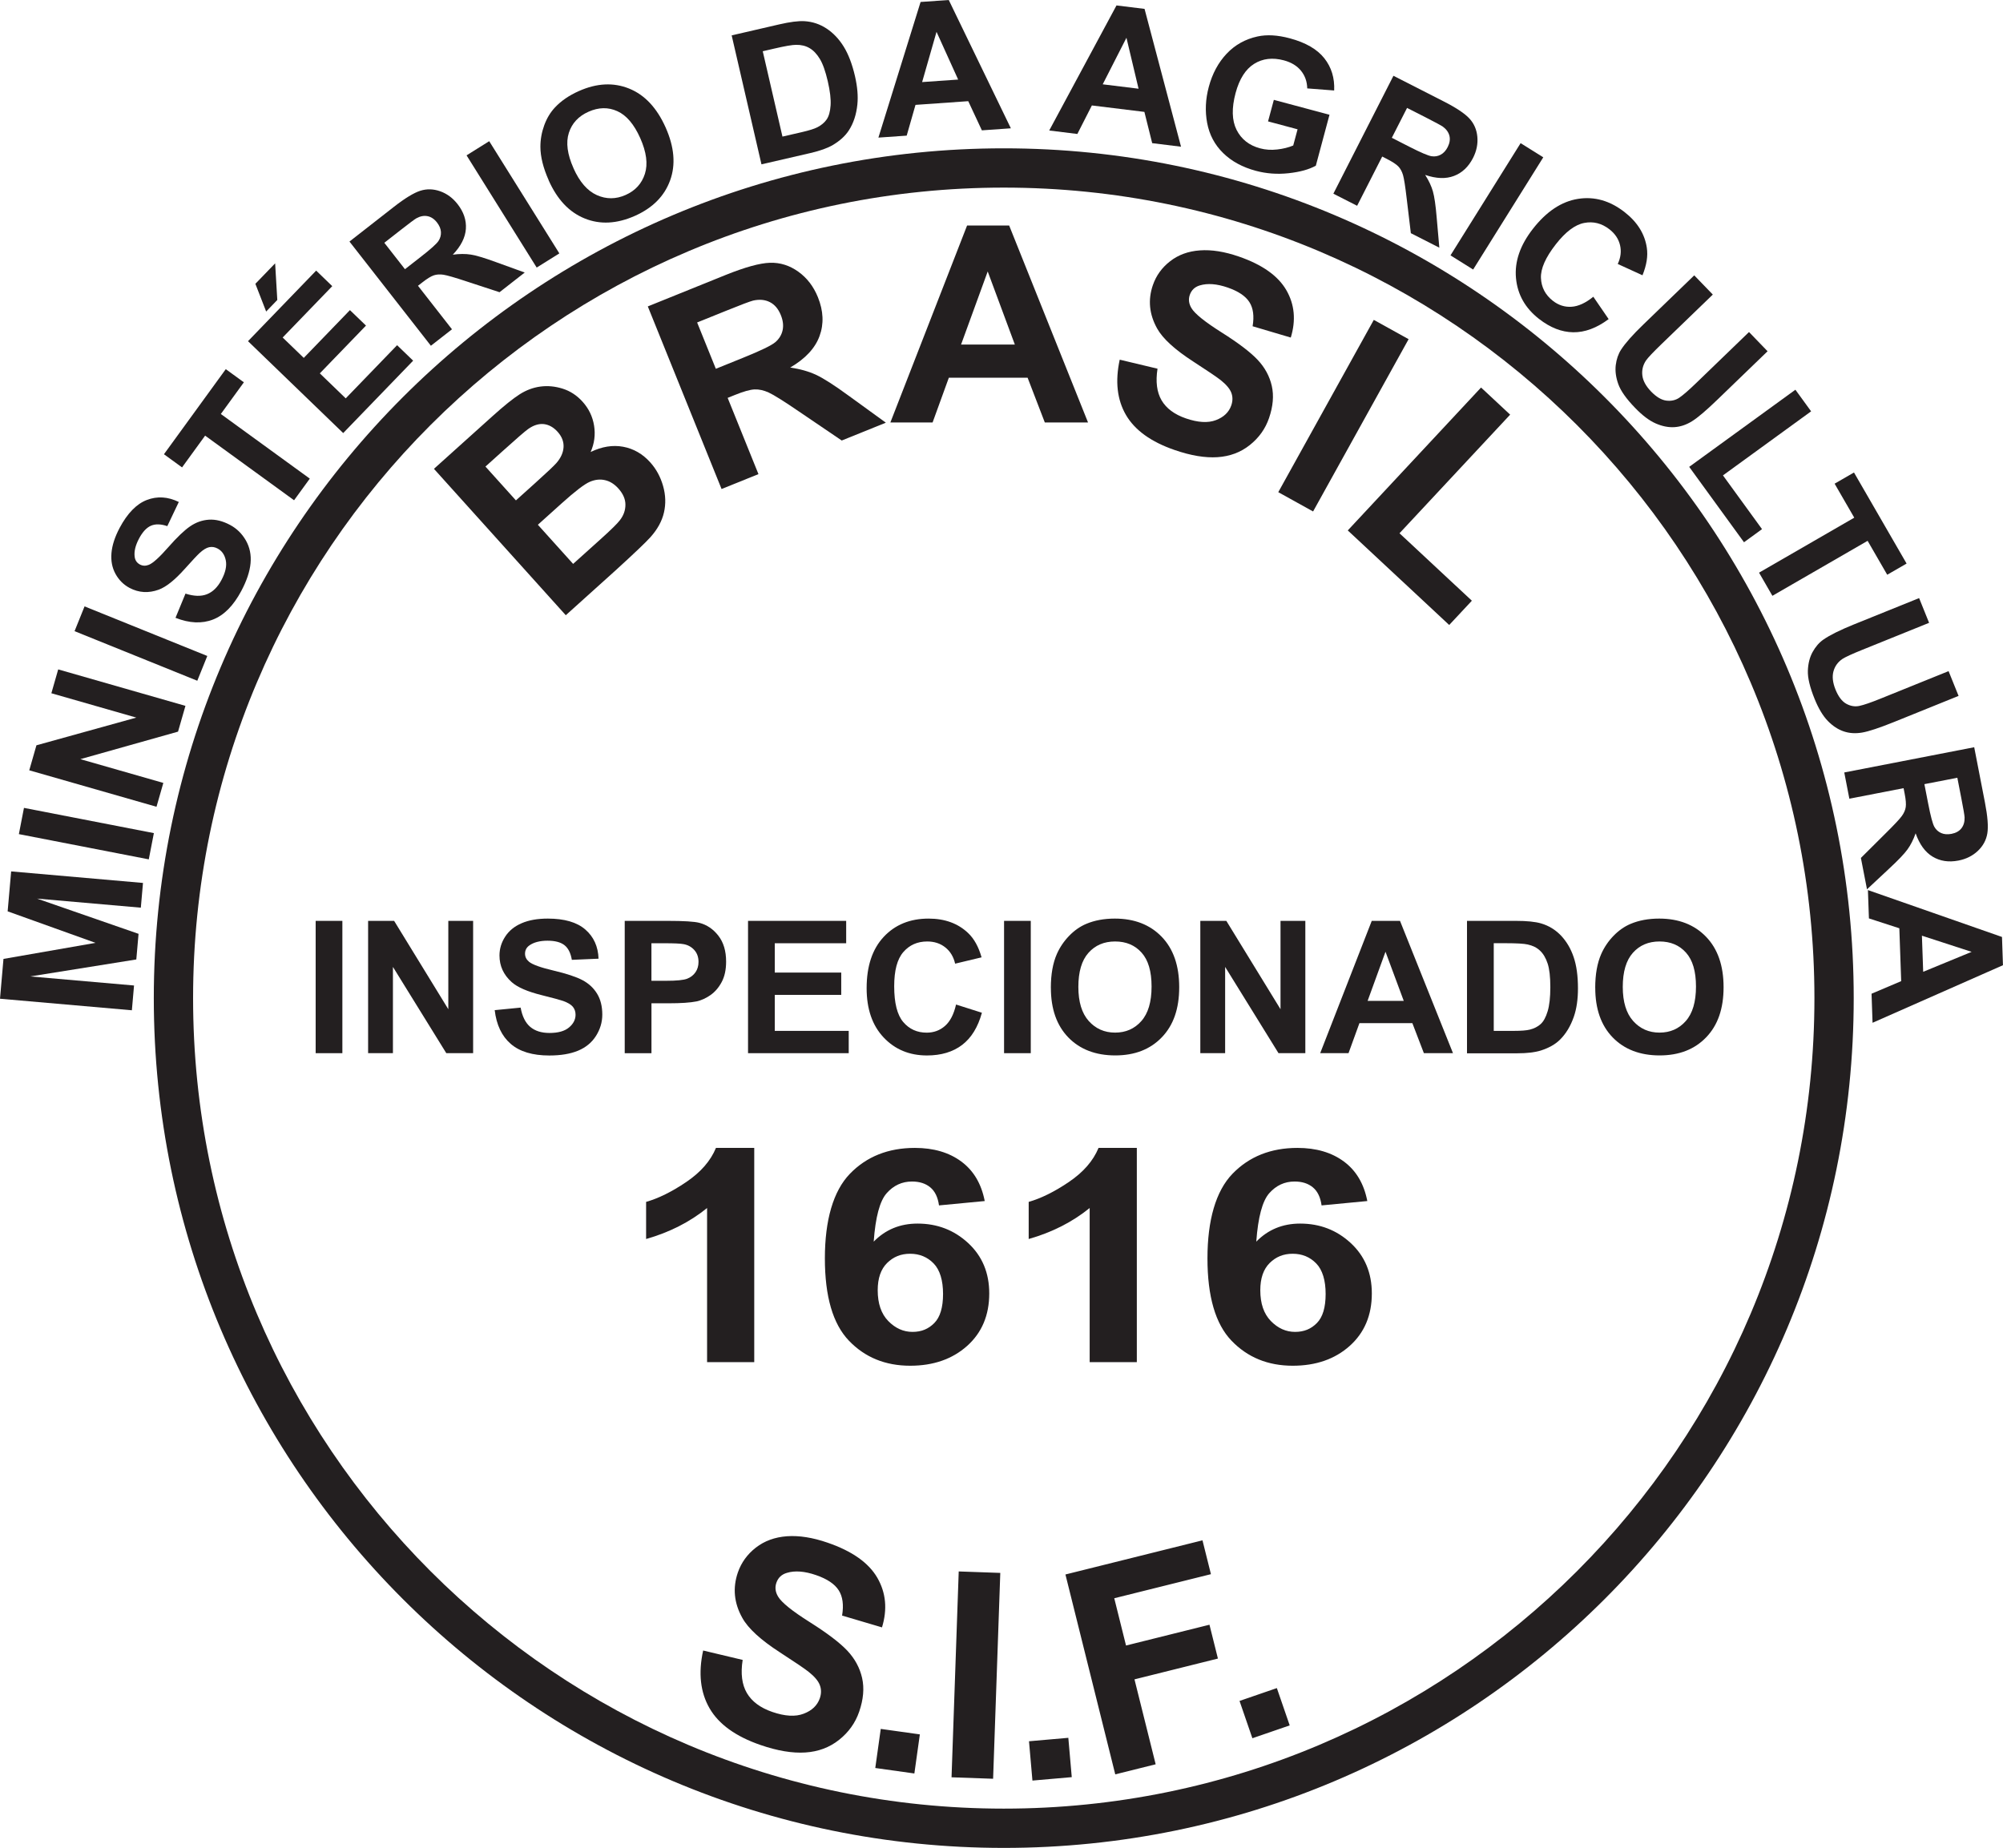 <svg xmlns="http://www.w3.org/2000/svg" id="b" viewBox="0 0 518.99 478.9"><g id="c"><path d="M81.79,272.94v-34.29h6.92v34.29h-6.92Z" fill="#231f20"></path><path d="M95.38,272.94v-34.29h6.74l14.04,22.9v-22.9h6.43v34.29h-6.95l-13.83-22.36v22.36h-6.43Z" fill="#231f20"></path><path d="M128.16,261.79l6.74-.66c.41,2.26,1.23,3.92,2.47,4.98s2.91,1.59,5.02,1.59c2.23,0,3.91-.47,5.04-1.42,1.13-.94,1.7-2.05,1.7-3.31,0-.81-.24-1.5-.71-2.07-.48-.57-1.31-1.06-2.49-1.49-.81-.28-2.66-.78-5.54-1.5-3.71-.92-6.32-2.05-7.81-3.39-2.11-1.89-3.16-4.19-3.16-6.9,0-1.75.5-3.38,1.49-4.9s2.42-2.68,4.28-3.47c1.86-.8,4.11-1.19,6.75-1.19,4.3,0,7.54.94,9.72,2.83,2.18,1.89,3.32,4.41,3.43,7.56l-6.92.3c-.3-1.76-.93-3.03-1.91-3.8-.98-.77-2.44-1.16-4.39-1.16s-3.59.41-4.73,1.24c-.73.53-1.1,1.24-1.1,2.13,0,.81.34,1.5,1.03,2.08.87.73,2.99,1.5,6.36,2.29,3.37.8,5.86,1.62,7.47,2.47,1.61.85,2.88,2.01,3.79,3.49s1.37,3.29,1.37,5.46c0,1.96-.55,3.8-1.64,5.52-1.09,1.72-2.64,2.99-4.63,3.82-2,.83-4.48,1.25-7.46,1.25-4.34,0-7.67-1-9.99-3.01-2.32-2-3.71-4.92-4.16-8.76Z" fill="#231f20"></path><path d="M161.87,272.94v-34.29h11.11c4.21,0,6.96.17,8.23.51,1.96.51,3.61,1.63,4.94,3.36,1.33,1.72,1.99,3.95,1.99,6.68,0,2.11-.38,3.88-1.15,5.31-.76,1.43-1.74,2.56-2.91,3.38-1.18.82-2.37,1.36-3.59,1.63-1.65.33-4.05.49-7.18.49h-4.51v12.94h-6.92ZM168.79,244.45v9.73h3.79c2.73,0,4.55-.18,5.47-.54.92-.36,1.64-.92,2.16-1.68.52-.76.78-1.65.78-2.67,0-1.25-.37-2.28-1.1-3.09-.73-.81-1.66-1.32-2.78-1.52-.83-.16-2.49-.23-4.98-.23h-3.35Z" fill="#231f20"></path><path d="M193.82,272.94v-34.29h25.43v5.8h-18.5v7.6h17.22v5.78h-17.22v9.33h19.16v5.78h-26.08Z" fill="#231f20"></path><path d="M247.71,260.33l6.71,2.13c-1.03,3.74-2.74,6.52-5.13,8.34-2.39,1.82-5.43,2.73-9.11,2.73-4.55,0-8.3-1.56-11.23-4.67-2.93-3.11-4.4-7.36-4.4-12.76,0-5.71,1.47-10.14,4.42-13.3,2.95-3.16,6.82-4.74,11.63-4.74,4.2,0,7.6,1.24,10.22,3.72,1.56,1.47,2.73,3.57,3.51,6.32l-6.85,1.64c-.41-1.78-1.25-3.18-2.54-4.21s-2.85-1.54-4.69-1.54c-2.54,0-4.6.91-6.19,2.74s-2.37,4.78-2.37,8.87c0,4.34.78,7.42,2.34,9.26,1.56,1.84,3.59,2.76,6.08,2.76,1.84,0,3.42-.58,4.75-1.75,1.33-1.17,2.28-3.01,2.85-5.52Z" fill="#231f20"></path><path d="M260.16,272.94v-34.29h6.92v34.29h-6.92Z" fill="#231f20"></path><path d="M272.28,256.01c0-3.49.52-6.42,1.57-8.8.78-1.75,1.84-3.31,3.19-4.7,1.35-1.39,2.83-2.42,4.43-3.09,2.14-.9,4.6-1.36,7.39-1.36,5.05,0,9.1,1.57,12.13,4.7s4.55,7.49,4.55,13.08-1.5,9.87-4.51,12.99c-3.01,3.13-7.03,4.69-12.07,4.69s-9.15-1.56-12.16-4.67-4.51-7.4-4.51-12.85ZM279.41,255.77c0,3.88.9,6.83,2.69,8.83,1.79,2,4.07,3.01,6.83,3.01s5.03-.99,6.79-2.98c1.77-1.99,2.66-4.97,2.66-8.95s-.86-6.86-2.58-8.79c-1.72-1.93-4.01-2.9-6.87-2.9s-5.15.98-6.9,2.94c-1.75,1.96-2.62,4.91-2.62,8.85Z" fill="#231f20"></path><path d="M311.01,272.94v-34.29h6.74l14.04,22.9v-22.9h6.43v34.29h-6.95l-13.83-22.36v22.36h-6.43Z" fill="#231f20"></path><path d="M376.47,272.94h-7.53l-2.99-7.79h-13.71l-2.83,7.79h-7.34l13.36-34.29h7.32l13.73,34.29ZM363.72,259.38l-4.73-12.73-4.63,12.73h9.36Z" fill="#231f20"></path><path d="M380.11,238.65h12.66c2.85,0,5.03.22,6.53.66,2.01.59,3.73,1.65,5.17,3.16,1.43,1.51,2.53,3.37,3.27,5.56.75,2.19,1.12,4.89,1.12,8.11,0,2.82-.35,5.26-1.05,7.3-.86,2.5-2.08,4.51-3.67,6.06-1.2,1.17-2.82,2.08-4.87,2.74-1.53.48-3.57.73-6.13.73h-13.03v-34.29ZM387.04,244.45v22.71h5.17c1.93,0,3.33-.11,4.19-.33,1.12-.28,2.05-.76,2.79-1.43.74-.67,1.35-1.77,1.81-3.31.47-1.54.7-3.63.7-6.28s-.23-4.69-.7-6.11-1.12-2.53-1.96-3.32c-.84-.8-1.91-1.33-3.21-1.61-.97-.22-2.86-.33-5.68-.33h-3.11Z" fill="#231f20"></path><path d="M413.33,256.01c0-3.49.52-6.42,1.57-8.8.78-1.75,1.84-3.31,3.19-4.7,1.35-1.39,2.83-2.42,4.43-3.09,2.14-.9,4.6-1.36,7.39-1.36,5.05,0,9.1,1.57,12.13,4.7s4.55,7.49,4.55,13.08-1.5,9.87-4.51,12.99c-3.01,3.13-7.03,4.69-12.07,4.69s-9.15-1.56-12.16-4.67-4.51-7.4-4.51-12.85ZM420.47,255.77c0,3.88.9,6.83,2.69,8.83,1.79,2,4.07,3.01,6.83,3.01s5.03-.99,6.79-2.98c1.77-1.99,2.66-4.97,2.66-8.95s-.86-6.86-2.58-8.79c-1.72-1.93-4.01-2.9-6.87-2.9s-5.15.98-6.9,2.94c-1.75,1.96-2.62,4.91-2.62,8.85Z" fill="#231f20"></path><path d="M260.08,38.44c121.61,0,220.23,98.62,220.23,220.23s-98.62,220.23-220.23,220.23S39.85,380.28,39.85,258.67,138.47,38.44,260.08,38.44M260.08,48.62c115.99,0,210.05,94.06,210.05,210.05s-94.06,210.05-210.05,210.05S50.03,374.66,50.03,258.67,144.09,48.62,260.08,48.62Z" fill="#231f20" fill-rule="evenodd"></path><path d="M306.01,38.02l-7.47-.92-2.02-8.1-13.61-1.67-3.76,7.39-7.29-.9L289.29,1.41l7.27.89,9.45,35.71ZM295.01,23l-3.14-13.21-6.15,12.06,9.29,1.14Z" fill="#231f20"></path><path d="M261.93,33.25l-7.52.53-3.53-7.56-13.67.96-2.28,7.97-7.33.51L238.53.51l7.3-.51,16.09,33.25ZM248.26,20.61l-5.6-12.36-3.73,13.02,9.33-.65Z" fill="#231f20"></path><path d="M328.56,31.46l1.5-5.58,14.42,3.86-3.54,13.2c-1.76.98-4.11,1.63-7.05,1.95-2.94.32-5.77.11-8.49-.62-3.46-.93-6.29-2.46-8.48-4.61-2.19-2.14-3.56-4.74-4.14-7.79-.57-3.05-.43-6.17.42-9.34.92-3.45,2.47-6.32,4.63-8.61,2.16-2.29,4.83-3.78,8-4.47,2.42-.53,5.21-.37,8.37.48,4.11,1.1,7.09,2.83,8.94,5.17,1.85,2.34,2.7,5.13,2.55,8.35l-6.98-.54c-.03-1.75-.57-3.27-1.6-4.56-1.04-1.29-2.52-2.19-4.45-2.71-2.92-.78-5.49-.48-7.71.91-2.22,1.39-3.82,3.91-4.8,7.55-1.05,3.93-.97,7.11.25,9.55,1.22,2.43,3.25,4.03,6.08,4.79,1.4.38,2.88.48,4.44.3,1.55-.17,2.94-.52,4.16-1.03l1.13-4.2-7.66-2.05Z" fill="#231f20"></path><path d="M189.58,9.17l12.33-2.85c2.78-.64,4.95-.92,6.51-.83,2.09.12,4.01.76,5.75,1.91s3.22,2.71,4.44,4.68c1.22,1.97,2.19,4.52,2.92,7.65.63,2.75.84,5.2.62,7.35-.27,2.62-1.01,4.87-2.22,6.73-.91,1.41-2.28,2.66-4.12,3.76-1.38.82-3.32,1.51-5.81,2.09l-12.7,2.93-7.72-33.42ZM197.63,13.27l5.11,22.13,5.04-1.16c1.88-.44,3.22-.85,4.01-1.26,1.03-.53,1.83-1.2,2.4-2.02.57-.82.91-2.03,1.02-3.63.11-1.6-.13-3.69-.73-6.28-.6-2.58-1.28-4.51-2.06-5.79-.78-1.28-1.66-2.21-2.66-2.79-1-.59-2.16-.87-3.49-.85-.99,0-2.86.32-5.61.96l-3.03.7Z" fill="#231f20"></path><path d="M345.48,50.2l15.57-30.56,12.98,6.62c3.27,1.66,5.5,3.15,6.7,4.45,1.2,1.3,1.89,2.88,2.06,4.74.17,1.86-.2,3.69-1.12,5.49-1.17,2.29-2.81,3.84-4.92,4.65-2.11.81-4.6.72-7.48-.26.94,1.46,1.6,2.87,2,4.25.39,1.37.72,3.62.98,6.75l.69,7.86-7.38-3.76-1.07-8.92c-.37-3.18-.69-5.23-.96-6.15-.27-.92-.67-1.65-1.21-2.22-.54-.56-1.51-1.2-2.93-1.93l-1.25-.64-6.5,12.76-6.17-3.14ZM360.63,35.71l4.56,2.33c2.96,1.51,4.87,2.32,5.74,2.45.86.13,1.66-.01,2.39-.41.73-.4,1.33-1.06,1.79-1.97.52-1.03.67-2,.45-2.91-.23-.91-.8-1.71-1.71-2.38-.47-.32-1.95-1.12-4.45-2.4l-4.82-2.45-3.95,7.75Z" fill="#231f20"></path><path d="M142.17,46.71c-1.42-3.19-2.14-6.08-2.15-8.67,0-1.91.34-3.78,1-5.59.67-1.82,1.6-3.36,2.79-4.62,1.58-1.69,3.65-3.11,6.2-4.24,4.62-2.05,8.95-2.27,12.99-.64,4.04,1.63,7.2,5,9.47,10.09,2.25,5.06,2.64,9.63,1.16,13.71-1.48,4.08-4.52,7.14-9.12,9.19-4.66,2.07-9,2.3-13.01.68-4.02-1.62-7.13-4.92-9.35-9.91ZM148.59,43.59c1.58,3.55,3.6,5.87,6.05,6.97,2.45,1.1,4.94,1.09,7.46-.03,2.52-1.12,4.19-2.95,5-5.49.81-2.54.4-5.62-1.21-9.25-1.6-3.59-3.58-5.92-5.94-6.98-2.36-1.07-4.84-1.02-7.45.14-2.61,1.16-4.31,2.99-5.11,5.49-.8,2.5-.4,5.55,1.21,9.15Z" fill="#231f20"></path><path d="M375.83,66.18l18.17-29.08,5.87,3.67-18.17,29.08-5.87-3.67Z" fill="#231f20"></path><path d="M139.06,69.34l-18.17-29.08,5.87-3.67,18.17,29.08-5.87,3.67Z" fill="#231f20"></path><path d="M412.83,76.89l3.98,5.81c-3.12,2.32-6.18,3.45-9.18,3.41-3.01-.04-5.96-1.2-8.86-3.46-3.59-2.8-5.58-6.33-5.97-10.59-.39-4.26,1.07-8.51,4.39-12.76,3.51-4.5,7.41-7.08,11.67-7.76s8.29.47,12.08,3.43c3.31,2.58,5.23,5.66,5.76,9.23.33,2.12-.05,4.49-1.12,7.14l-6.41-2.93c.77-1.65.97-3.28.59-4.88-.38-1.6-1.29-2.97-2.74-4.1-2-1.56-4.19-2.12-6.56-1.65-2.37.46-4.81,2.3-7.33,5.52-2.67,3.42-3.96,6.33-3.86,8.74.1,2.41,1.13,4.38,3.09,5.92,1.45,1.13,3.06,1.65,4.82,1.54,1.77-.11,3.65-.97,5.65-2.59Z" fill="#231f20"></path><path d="M111.66,89.62l-21.11-27.02,11.48-8.97c2.89-2.26,5.18-3.65,6.86-4.19,1.69-.54,3.41-.49,5.17.13,1.76.63,3.26,1.74,4.51,3.34,1.58,2.03,2.3,4.17,2.14,6.42-.16,2.25-1.29,4.48-3.39,6.67,1.72-.23,3.28-.24,4.69-.02,1.41.22,3.59.88,6.53,1.96l7.42,2.69-6.53,5.1-8.54-2.8c-3.04-1.01-5.04-1.58-5.98-1.73-.94-.14-1.78-.09-2.52.16-.74.25-1.73.86-2.98,1.84l-1.11.86,8.81,11.28-5.46,4.26ZM104.93,69.76l4.04-3.15c2.62-2.04,4.17-3.43,4.64-4.16.48-.73.69-1.51.64-2.34-.05-.83-.4-1.65-1.03-2.46-.71-.91-1.53-1.45-2.45-1.63-.92-.18-1.88,0-2.88.55-.49.28-1.84,1.29-4.05,3.02l-4.26,3.33,5.36,6.86Z" fill="#231f20"></path><path d="M438.99,71.36l4.81,4.98-13.36,12.9c-2.12,2.05-3.43,3.44-3.94,4.17-.8,1.19-1.12,2.48-.96,3.87s.92,2.78,2.26,4.18c1.37,1.41,2.68,2.2,3.95,2.36,1.27.16,2.4-.09,3.38-.76.98-.67,2.45-1.94,4.4-3.83l13.65-13.18,4.81,4.98-12.96,12.51c-2.96,2.86-5.18,4.75-6.67,5.66-1.48.91-3,1.41-4.54,1.5-1.54.09-3.14-.23-4.81-.96-1.67-.73-3.45-2.07-5.33-4.02-2.28-2.35-3.73-4.4-4.36-6.15-.63-1.74-.85-3.39-.67-4.93.19-1.55.65-2.89,1.39-4.04,1.1-1.69,3.03-3.87,5.79-6.53l13.16-12.71Z" fill="#231f20"></path><path d="M88.93,112.24l-24.67-23.82,17.66-18.29,4.17,4.03-12.85,13.31,5.47,5.28,11.96-12.38,4.16,4.01-11.96,12.38,6.71,6.48,13.31-13.78,4.16,4.01-18.12,18.76ZM68.96,80.73l-2.79-7.18,5.12-5.3.56,9.49-2.89,3Z" fill="#231f20"></path><path d="M437.68,120.99l27.52-19.99,4.07,5.6-22.84,16.6,10.12,13.93-4.67,3.4-14.19-19.53Z" fill="#231f20"></path><path d="M76.2,129.65l-23.05-16.75-5.98,8.23-4.69-3.41,16.02-22.05,4.69,3.41-5.97,8.21,23.05,16.75-4.07,5.6Z" fill="#231f20"></path><path d="M455.78,148.41l24.67-14.25-5.09-8.81,5.02-2.9,13.63,23.6-5.02,2.9-5.08-8.79-24.67,14.25-3.46-6Z" fill="#231f20"></path><path d="M497.25,154.99l2.59,6.42-17.22,6.96c-2.73,1.1-4.47,1.9-5.22,2.39-1.19.8-1.97,1.88-2.34,3.23-.37,1.35-.19,2.93.53,4.72.74,1.82,1.66,3.04,2.78,3.67,1.12.62,2.26.81,3.42.56,1.16-.25,3-.88,5.51-1.9l17.59-7.11,2.59,6.42-16.7,6.75c-3.82,1.54-6.58,2.46-8.3,2.75-1.72.29-3.31.19-4.77-.31-1.46-.49-2.83-1.39-4.1-2.69-1.27-1.3-2.42-3.21-3.44-5.73-1.23-3.04-1.81-5.48-1.74-7.33.07-1.85.48-3.46,1.23-4.82.75-1.36,1.68-2.44,2.8-3.22,1.65-1.15,4.26-2.45,7.81-3.89l16.96-6.85Z" fill="#231f20"></path><path d="M45.48,160.1l2.58-6.26c2.19.7,4.04.76,5.56.16s2.77-1.82,3.76-3.68c1.05-1.97,1.42-3.67,1.12-5.12-.3-1.44-1.01-2.46-2.13-3.05-.72-.38-1.44-.49-2.16-.34-.73.15-1.55.65-2.48,1.5-.63.58-1.94,1.98-3.92,4.19-2.55,2.85-4.78,4.61-6.66,5.31-2.65.97-5.18.82-7.58-.45-1.54-.82-2.75-2.02-3.63-3.61-.88-1.59-1.23-3.39-1.06-5.41.17-2.02.88-4.19,2.11-6.52,2.02-3.8,4.38-6.22,7.06-7.25,2.69-1.03,5.45-.86,8.28.52l-2.98,6.26c-1.7-.57-3.11-.6-4.25-.1-1.14.5-2.17,1.61-3.08,3.33-.94,1.78-1.32,3.36-1.12,4.75.12.9.58,1.55,1.36,1.97.72.38,1.49.4,2.32.07,1.06-.43,2.73-1.94,5.01-4.54,2.28-2.6,4.18-4.41,5.69-5.44,1.51-1.03,3.13-1.6,4.86-1.71,1.73-.11,3.55.34,5.47,1.36,1.73.92,3.1,2.27,4.11,4.04,1,1.77,1.4,3.73,1.2,5.89-.2,2.15-1,4.55-2.4,7.18-2.04,3.83-4.48,6.3-7.34,7.41-2.86,1.11-6.09.97-9.69-.44Z" fill="#231f20"></path><path d="M51.12,176.42l-31.8-12.85,2.59-6.42,31.8,12.85-2.59,6.42Z" fill="#231f20"></path><path d="M477.87,200.19l33.66-6.54,2.78,14.31c.7,3.6.91,6.27.62,8.02-.29,1.75-1.11,3.26-2.46,4.54-1.36,1.28-3.03,2.11-5.02,2.5-2.53.49-4.76.15-6.69-1.01-1.93-1.16-3.4-3.18-4.41-6.05-.57,1.64-1.28,3.03-2.12,4.19-.84,1.16-2.41,2.8-4.71,4.93l-5.77,5.39-1.58-8.13,6.37-6.34c2.28-2.25,3.7-3.77,4.25-4.54.56-.78.89-1.55,1-2.32.11-.77.02-1.93-.29-3.5l-.27-1.38-14.05,2.73-1.32-6.8ZM498.62,203.21l.98,5.03c.63,3.26,1.17,5.27,1.6,6.03.43.76,1.03,1.3,1.79,1.63.76.33,1.65.39,2.66.2,1.13-.22,1.99-.7,2.57-1.44.58-.74.85-1.68.82-2.82-.03-.57-.31-2.23-.85-4.98l-1.03-5.3-8.54,1.66Z" fill="#231f20"></path><path d="M40.55,209.08l-32.97-9.45,1.86-6.48,25.88-7.18-22.01-6.31,1.77-6.18,32.97,9.45-1.92,6.68-25.31,7.13,21.5,6.16-1.77,6.18Z" fill="#231f20"></path><path d="M38.55,222.71l-33.66-6.54,1.32-6.8,33.66,6.54-1.32,6.8Z" fill="#231f20"></path><path d="M485.19,265.06l-.26-7.53,7.68-3.26-.48-13.7-7.88-2.56-.26-7.34,34.74,12.15.25,7.32-33.79,14.92ZM498.31,251.85l12.55-5.17-12.88-4.19.33,9.35Z" fill="#231f20"></path><path d="M34.16,261.82l-34.16-2.99.9-10.32,23.85-4.16-22.77-8.17.91-10.35,34.16,2.99-.56,6.41-26.89-2.35,26.3,9.13-.58,6.64-27.48,4.4,26.89,2.35-.56,6.41Z" fill="#231f20"></path><path d="M290.12,93.21l9.8,2.34c-.53,3.38-.17,6.12,1.06,8.21,1.23,2.09,3.33,3.65,6.29,4.67,3.14,1.08,5.73,1.23,7.78.45,2.05-.78,3.38-2.06,3.99-3.84.39-1.14.39-2.23,0-3.26-.39-1.03-1.32-2.13-2.79-3.3-1.01-.79-3.37-2.39-7.08-4.79-4.78-3.09-7.9-5.95-9.35-8.56-2.05-3.68-2.42-7.43-1.1-11.25.85-2.46,2.33-4.52,4.47-6.18,2.13-1.66,4.7-2.6,7.71-2.81,3.01-.22,6.37.31,10.08,1.59,6.06,2.09,10.16,4.99,12.31,8.7,2.15,3.71,2.53,7.81,1.16,12.3l-9.89-2.93c.44-2.62.16-4.72-.84-6.27-1-1.56-2.87-2.81-5.61-3.76-2.83-.98-5.25-1.16-7.25-.55-1.29.39-2.15,1.21-2.58,2.46-.39,1.14-.25,2.28.44,3.43.87,1.46,3.49,3.56,7.84,6.31,4.36,2.75,7.46,5.12,9.32,7.1,1.86,1.98,3.08,4.23,3.65,6.74.57,2.52.33,5.3-.72,8.35-.95,2.77-2.61,5.09-4.98,6.98-2.37,1.89-5.16,2.93-8.37,3.14-3.21.21-6.92-.41-11.11-1.86-6.1-2.1-10.3-5.13-12.6-9.07-2.3-3.95-2.84-8.73-1.62-14.35Z" fill="#231f20"></path><path d="M281.93,109.49h-11.21l-4.46-11.6h-20.41l-4.21,11.6h-10.94l19.88-51.05h10.9l20.44,51.05ZM262.95,89.29l-7.03-18.94-6.9,18.94h13.93Z" fill="#231f20"></path><path d="M331.21,127.55l24.75-44.65,9.02,5-24.75,44.65-9.02-5Z" fill="#231f20"></path><path d="M186.97,126.75l-19.12-47.34,20.12-8.13c5.06-2.04,8.91-3.1,11.54-3.18,2.64-.08,5.08.69,7.34,2.31,2.26,1.62,3.95,3.83,5.08,6.62,1.43,3.55,1.58,6.91.42,10.06-1.15,3.16-3.69,5.88-7.6,8.16,2.55.37,4.79,1,6.72,1.9,1.93.9,4.78,2.73,8.55,5.49l9.51,6.9-11.43,4.62-11.07-7.51c-3.94-2.69-6.56-4.33-7.85-4.92-1.29-.59-2.51-.86-3.67-.81-1.16.05-2.83.52-5.03,1.41l-1.94.78,7.98,19.76-9.56,3.86ZM185.49,95.57l7.07-2.86c4.58-1.85,7.37-3.2,8.35-4.05.98-.85,1.61-1.88,1.87-3.08.26-1.21.11-2.52-.47-3.94-.64-1.59-1.59-2.71-2.83-3.34-1.25-.64-2.7-.77-4.35-.4-.82.21-3.17,1.09-7.04,2.66l-7.46,3.01,4.85,12.01Z" fill="#231f20"></path><path d="M349.22,137.46l34.53-37.03,7.54,7.03-28.67,30.74,18.75,17.48-5.87,6.29-26.29-24.51Z" fill="#231f20"></path><path d="M112.44,121.5l15.17-13.65c3-2.7,5.35-4.59,7.05-5.67,1.7-1.08,3.49-1.75,5.37-2,1.88-.25,3.8-.07,5.77.55,1.96.62,3.69,1.75,5.16,3.39,1.6,1.78,2.59,3.84,2.97,6.18.38,2.35.08,4.63-.89,6.84,2.92-1.41,5.73-1.86,8.43-1.36,2.7.5,5.04,1.85,7.01,4.04,1.55,1.72,2.66,3.76,3.33,6.12.67,2.35.74,4.64.23,6.87-.51,2.23-1.68,4.37-3.52,6.42-1.15,1.29-4.15,4.15-9.01,8.58l-12.91,11.63-34.16-37.94ZM125.78,120.91l7.9,8.77,5.02-4.52c2.98-2.69,4.8-4.4,5.45-5.14,1.17-1.34,1.79-2.72,1.87-4.14.08-1.43-.44-2.75-1.54-3.98-1.06-1.17-2.24-1.83-3.54-1.99-1.31-.15-2.67.27-4.09,1.27-.84.6-3.06,2.52-6.66,5.77l-4.4,3.96ZM139.37,136l9.13,10.14,7.09-6.38c2.76-2.48,4.44-4.14,5.04-4.96.95-1.23,1.43-2.57,1.42-4.02,0-1.45-.62-2.84-1.83-4.19-1.03-1.14-2.17-1.86-3.44-2.15-1.27-.3-2.58-.16-3.95.42-1.37.58-3.8,2.44-7.28,5.57l-6.19,5.57Z" fill="#231f20"></path><path d="M324.5,450.48l-3.33-9.67,9.67-3.33,3.33,9.67-9.67,3.33ZM288.97,459.84l-12.91-51.8,35.51-8.85,2.19,8.77-25.05,6.24,3.05,12.25,21.62-5.39,2.19,8.77-21.62,5.39,5.49,22.01-10.47,2.61ZM267.51,461.45l-.89-10.19,10.19-.89.89,10.19-10.19.89ZM246.55,460.6l1.86-53.35,10.77.38-1.86,53.35-10.77-.38ZM226.79,458.19l1.42-10.13,10.13,1.42-1.42,10.13-10.13-1.42ZM182.18,427.74l10.25,2.44c-.56,3.54-.19,6.4,1.1,8.6,1.29,2.18,3.47,3.81,6.57,4.88,3.28,1.13,6,1.29,8.14.46,2.15-.81,3.54-2.15,4.18-4,.41-1.2.41-2.33,0-3.41-.4-1.08-1.37-2.23-2.91-3.45-1.04-.83-3.52-2.5-7.4-5.02-5-3.23-8.26-6.22-9.77-8.95-2.15-3.84-2.53-7.76-1.16-11.76.89-2.57,2.44-4.72,4.67-6.46,2.23-1.73,4.92-2.71,8.06-2.94,3.15-.22,6.66.33,10.53,1.67,6.35,2.18,10.63,5.21,12.88,9.09,2.24,3.89,2.64,8.17,1.21,12.86l-10.34-3.06c.46-2.75.16-4.94-.88-6.56-1.04-1.63-3-2.94-5.87-3.93-2.96-1.02-5.49-1.22-7.58-.57-1.35.4-2.25,1.26-2.7,2.57-.41,1.2-.26,2.4.46,3.59.91,1.52,3.64,3.73,8.2,6.6,4.56,2.88,7.8,5.35,9.75,7.42,1.94,2.08,3.21,4.42,3.81,7.06.59,2.64.34,5.54-.76,8.73-.99,2.89-2.73,5.33-5.2,7.29-2.48,1.97-5.4,3.07-8.75,3.28-3.36.22-7.24-.43-11.62-1.94-6.38-2.2-10.78-5.35-13.18-9.48-2.4-4.13-2.97-9.13-1.68-15Z" fill="#231f20" fill-rule="evenodd"></path><path d="M195.44,353.01h-12.23v-39.94c-4.47,3.62-9.73,6.3-15.8,8.03v-9.62c3.19-.91,6.66-2.62,10.4-5.15s6.31-5.47,7.7-8.84h9.92v55.51Z" fill="#231f20"></path><path d="M255.14,311.26l-11.84,1.13c-.29-2.11-1.04-3.67-2.26-4.68-1.22-1.01-2.8-1.51-4.74-1.51-2.58,0-4.77,1.01-6.55,3.02-1.79,2.01-2.91,6.2-3.37,12.56,3.05-3.12,6.83-4.68,11.36-4.68,5.11,0,9.48,1.68,13.12,5.05,3.64,3.37,5.46,7.72,5.46,13.05,0,5.66-1.92,10.2-5.74,13.61-3.83,3.42-8.75,5.13-14.75,5.13-6.44,0-11.74-2.17-15.88-6.5-4.15-4.34-6.22-11.45-6.22-21.33s2.16-17.44,6.48-21.91c4.32-4.47,9.94-6.71,16.84-6.71,4.84,0,8.86,1.18,12.03,3.53,3.18,2.35,5.2,5.76,6.07,10.24ZM227.42,334.38c0,3.44.91,6.1,2.74,7.98,1.83,1.87,3.92,2.81,6.27,2.81s4.15-.77,5.66-2.3c1.51-1.53,2.26-4.05,2.26-7.54s-.81-6.23-2.44-7.9c-1.62-1.67-3.66-2.51-6.09-2.51s-4.34.8-5.96,2.39c-1.62,1.6-2.44,3.95-2.44,7.07Z" fill="#231f20"></path><path d="M294.57,353.01h-12.23v-39.94c-4.47,3.62-9.73,6.3-15.8,8.03v-9.62c3.19-.91,6.66-2.62,10.4-5.15,3.74-2.53,6.31-5.47,7.7-8.84h9.92v55.51Z" fill="#231f20"></path><path d="M354.27,311.26l-11.84,1.13c-.29-2.11-1.04-3.67-2.26-4.68s-2.8-1.51-4.74-1.51c-2.58,0-4.76,1.01-6.55,3.02-1.78,2.01-2.91,6.2-3.37,12.56,3.05-3.12,6.83-4.68,11.36-4.68,5.11,0,9.48,1.68,13.12,5.05s5.46,7.72,5.46,13.05c0,5.66-1.92,10.2-5.74,13.61-3.83,3.42-8.75,5.13-14.75,5.13-6.44,0-11.73-2.17-15.88-6.5s-6.22-11.45-6.22-21.33,2.16-17.44,6.48-21.91c4.32-4.47,9.94-6.71,16.84-6.71,4.84,0,8.86,1.18,12.03,3.53,3.18,2.35,5.2,5.76,6.07,10.24ZM326.55,334.38c0,3.44.91,6.1,2.74,7.98,1.83,1.87,3.92,2.81,6.27,2.81s4.15-.77,5.66-2.3c1.51-1.53,2.26-4.05,2.26-7.54s-.81-6.23-2.44-7.9c-1.62-1.67-3.66-2.51-6.09-2.51s-4.34.8-5.96,2.39c-1.62,1.6-2.44,3.95-2.44,7.07Z" fill="#231f20"></path></g></svg>